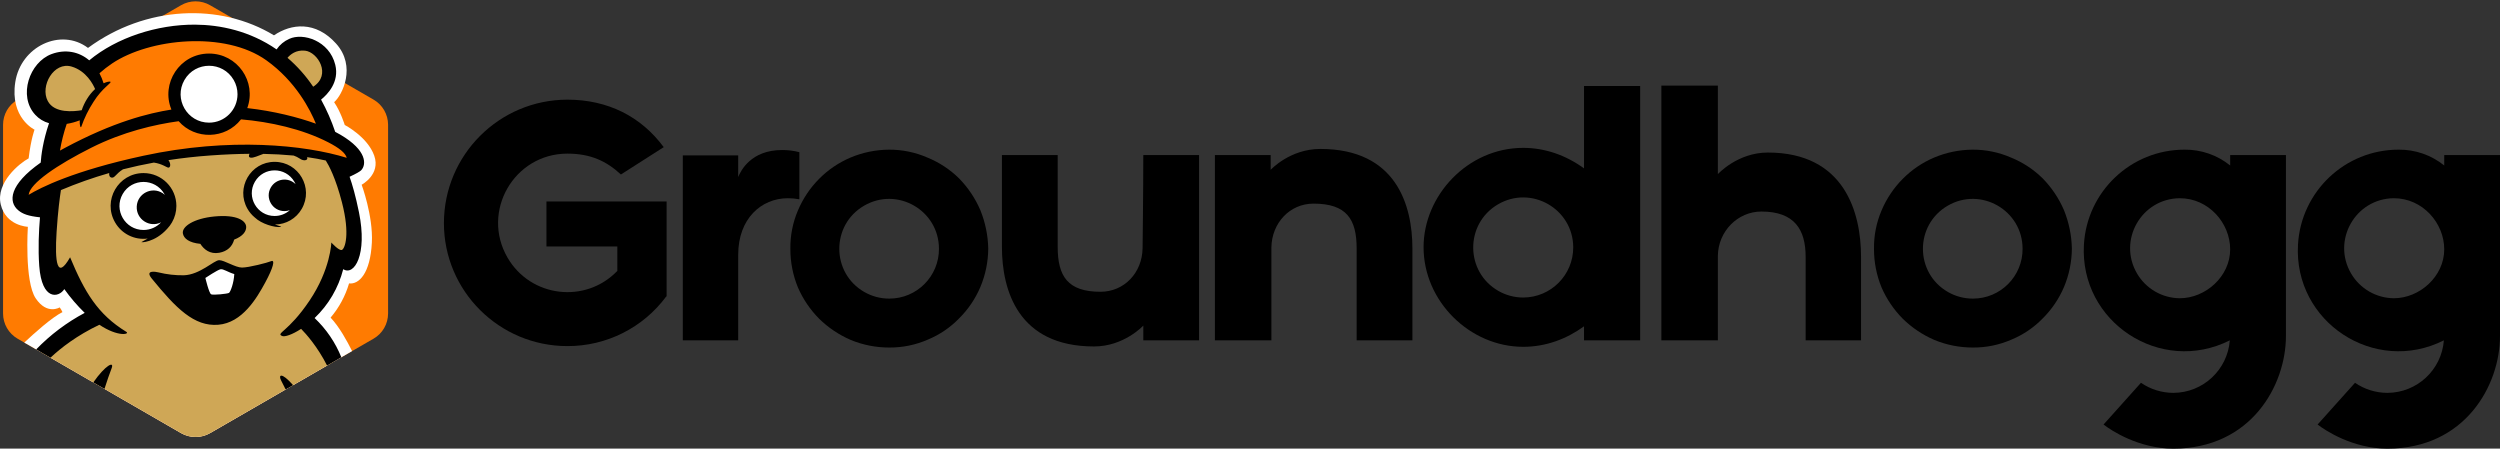 <?xml version="1.0" encoding="UTF-8"?>
<svg xmlns="http://www.w3.org/2000/svg" viewBox="33.165 18.075 1746.382 313.392">
  <rect x="33.165" y="18.075" width="1746.382" height="313.392" fill="#333333" stroke="none"/>
  <g id="shine">
    <g>
      <path d="M 498.827 225.159 L 498.575 225.159 C 482.375 247.065 456.709 259.945 429.463 259.841 C 381.963 259.841 343.263 221.389 343.263 173.891 C 343.341 126.316 381.888 87.769 429.463 87.691 C 457.863 87.691 480.983 99.503 496.816 120.865 L 466.909 139.965 C 456.857 130.665 445.799 125.388 429.463 125.388 C 392.221 125.449 369.011 165.803 387.685 198.025 C 403.811 225.852 442.097 230.488 464.4 207.315 L 464.4 190.226 L 414.887 190.226 L 414.887 158.812 L 498.827 158.812 L 498.827 225.159 Z"></path>
      <path d="M 591.564 124.381 L 591.564 157.3 C 588.914 156.788 586.22 156.536 583.521 156.546 C 564.921 156.546 548.84 170.871 548.84 196.002 L 548.84 255.82 L 510.14 255.82 L 510.14 126.643 L 548.84 126.643 L 548.84 141.722 C 550.599 137.45 557.64 122.873 579.5 122.873 C 583.57 122.848 587.626 123.355 591.564 124.381 Z"></path>
      <path d="M 723.507 191.735 C 723.444 200.974 721.566 210.111 717.978 218.626 C 714.496 226.804 709.461 234.229 703.151 240.49 C 696.957 246.88 689.514 251.927 681.286 255.318 C 672.808 259.023 663.647 260.907 654.395 260.846 C 645.172 260.87 636.034 259.076 627.504 255.568 C 619.283 252.028 611.785 247.002 605.388 240.741 C 599.133 234.435 594.105 227.021 590.561 218.876 C 587.053 210.346 585.26 201.209 585.283 191.986 C 585.136 182.751 586.934 173.589 590.561 165.095 C 594.039 156.84 599.073 149.331 605.388 142.978 C 611.649 136.668 619.075 131.633 627.253 128.151 C 635.768 124.564 644.905 122.685 654.144 122.622 C 663.396 122.562 672.557 124.445 681.035 128.151 C 689.294 131.507 696.81 136.46 703.151 142.727 C 709.412 149.124 714.438 156.622 717.978 164.843 C 721.448 173.394 723.322 182.509 723.507 191.735 Z M 689.077 191.735 C 688.981 164.94 659.915 148.297 636.758 161.777 C 613.6 175.257 613.72 208.751 636.973 222.066 C 642.277 225.103 648.288 226.69 654.4 226.667 C 673.659 226.685 689.236 210.993 689.077 191.735 Z"></path>
      <path d="M 733.059 190.478 L 733.059 126.391 L 772.013 126.391 L 772.013 190.478 C 772.013 211.086 779.05 221.892 801.92 221.892 C 818.507 221.892 831.073 208.572 831.32 191.483 C 831.32 191.483 831.82 151.273 831.82 126.391 L 870.774 126.391 L 870.774 255.82 L 831.827 255.82 L 831.827 245.52 C 831.575 245.771 818.255 260.097 797.396 260.097 C 744.368 260.093 733.059 220.887 733.059 190.478 Z"></path>
      <path d="M 1019.812 191.735 L 1019.812 255.82 L 980.858 255.82 L 980.858 191.735 C 980.858 171.126 973.821 160.32 950.699 160.32 C 934.113 160.32 921.547 173.891 921.299 190.98 L 921.299 255.82 L 881.839 255.82 L 881.839 126.391 L 920.793 126.391 L 920.793 136.691 C 921.044 136.439 934.364 122.115 955.474 122.115 C 1008.5 122.12 1019.812 161.325 1019.812 191.735 Z"></path>
      <path d="M 1178.9 78.138 L 1178.9 255.82 L 1139.69 255.82 L 1139.69 246.02 C 1127.627 254.82 1113.051 260.345 1097.218 260.345 C 1060.018 260.345 1027.603 228.679 1027.603 190.73 C 1027.603 154.792 1058.263 121.366 1097.218 121.366 C 1112.297 121.366 1126.873 126.392 1139.69 135.692 L 1139.69 78.138 L 1178.9 78.138 Z M 1132.155 190.729 C 1131.962 163.837 1102.73 147.239 1079.538 160.853 C 1056.346 174.466 1056.587 208.08 1079.973 221.358 C 1085.231 224.344 1091.175 225.914 1097.222 225.914 C 1116.592 225.864 1132.242 210.099 1132.151 190.729 L 1132.155 190.729 Z"></path>
      <path d="M 1333.2 197.514 L 1333.2 255.82 L 1294.5 255.82 L 1294.5 197.514 C 1294.5 178.414 1286.709 165.848 1263.588 165.848 C 1247.001 165.848 1233.43 179.671 1233.179 196.761 L 1233.179 255.82 L 1193.722 255.82 L 1193.722 77.888 L 1233.179 77.888 L 1233.179 139.712 C 1233.43 139.46 1247.001 124.633 1268.112 124.633 C 1321.9 124.633 1333.2 166.853 1333.2 197.514 Z"></path>
      <path d="M 1480.477 191.735 C 1480.414 200.974 1478.535 210.111 1474.948 218.626 C 1471.465 226.804 1466.43 234.229 1460.12 240.49 C 1453.926 246.88 1446.484 251.927 1438.256 255.318 C 1429.778 259.023 1420.617 260.906 1411.365 260.846 C 1402.142 260.87 1393.004 259.076 1384.474 255.568 C 1376.252 252.029 1368.755 247.002 1362.358 240.741 C 1356.103 234.435 1351.075 227.021 1347.53 218.876 C 1344.023 210.346 1342.229 201.209 1342.252 191.986 C 1342.106 182.751 1343.904 173.589 1347.53 165.095 C 1351.008 156.84 1356.043 149.331 1362.358 142.978 C 1368.619 136.669 1376.044 131.633 1384.222 128.151 C 1392.737 124.564 1401.874 122.685 1411.113 122.622 C 1420.364 122.562 1429.524 124.446 1438 128.151 C 1446.26 131.507 1453.775 136.46 1460.116 142.727 C 1466.377 149.124 1471.404 156.622 1474.944 164.843 C 1478.414 173.394 1480.289 182.508 1480.477 191.735 Z M 1446.046 191.735 C 1445.95 164.941 1416.884 148.299 1393.727 161.779 C 1370.571 175.26 1370.692 208.753 1393.944 222.066 C 1399.247 225.102 1405.255 226.689 1411.365 226.667 C 1430.625 226.687 1446.205 210.995 1446.046 191.735 Z"></path>
      <path d="M 1630.013 126.391 L 1630.013 252.805 C 1630.013 287.234 1605.635 331.467 1551.35 331.467 C 1527.224 331.467 1508.123 318.9 1502.595 314.629 L 1528.732 285.476 C 1535.394 290.038 1543.275 292.49 1551.35 292.512 C 1572.055 292.434 1589.228 276.465 1590.807 255.82 C 1542.436 280.196 1485.816 243.068 1488.891 188.989 C 1491.009 151.74 1521.832 122.62 1559.141 122.62 C 1570.743 122.478 1582.031 126.389 1591.059 133.678 L 1591.059 126.389 L 1630.013 126.391 Z M 1591.059 192.237 C 1591.059 173.891 1575.979 156.55 1555.874 156.55 C 1528.983 156.753 1512.396 185.991 1526.018 209.178 C 1532.244 219.777 1543.582 226.323 1555.874 226.416 C 1573.718 226.416 1591.059 211.337 1591.059 192.237 L 1591.059 192.237 Z"></path>
      <path d="M 1779.547 126.391 L 1779.547 252.805 C 1779.547 287.234 1755.169 331.467 1700.884 331.467 C 1676.758 331.467 1657.658 318.9 1652.129 314.629 L 1678.266 285.476 C 1684.928 290.038 1692.809 292.49 1700.884 292.512 C 1721.589 292.434 1738.762 276.465 1740.341 255.82 C 1691.97 280.196 1635.35 243.068 1638.425 188.989 C 1640.543 151.74 1671.366 122.62 1708.675 122.62 C 1720.277 122.478 1731.565 126.389 1740.593 133.678 L 1740.593 126.389 L 1779.547 126.391 Z M 1740.593 192.237 C 1740.593 173.891 1725.513 156.55 1705.408 156.55 C 1678.517 156.753 1661.93 185.991 1675.552 209.178 C 1681.778 219.777 1693.116 226.323 1705.408 226.416 C 1723.252 226.416 1740.593 211.337 1740.593 192.237 L 1740.593 192.237 Z"></path>
    </g>
    <g transform="matrix(0.872, 0, 0, 0.872, -0.007, 11.729)">
      <path d="M 348.93 258.42 L 348.93 107.24 C 348.927 98.919 344.486 91.231 337.28 87.07 L 206.35 11.47 C 199.144 7.31 190.266 7.31 183.06 11.47 L 52.13 87.08 C 44.926 91.242 40.489 98.93 40.49 107.25 L 40.49 258.43 C 40.491 266.749 44.927 274.437 52.13 278.6 L 183.06 354.2 C 190.268 358.364 199.152 358.364 206.36 354.2 L 337.28 278.6 C 344.486 274.439 348.927 266.751 348.93 258.43 L 348.93 258.42" fill="#ff7b01"></path>
      <path d="M 88.07 257.31 C 87.492 255.966 86.753 254.696 85.87 253.53 C 85.87 253.53 75.79 259.83 66.65 246.29 C 57.52 232.74 60.35 188.96 60.35 188.96 C 60.35 188.96 42.72 188.33 38.62 171.01 C 34.52 153.69 53.74 137.94 60.98 134.16 C 62.88 118.41 65.71 111.17 65.71 111.17 C 65.71 111.17 45.87 101.72 50.28 73.06 C 54.68 44.4 86.81 29.28 108.54 45.66 C 154.84 11.64 214.37 9.44 257.52 35.58 C 271.38 26.13 290.9 23.93 307.28 42.2 C 323.66 60.46 312.32 83.45 305.71 89.12 C 311.06 97 314.21 107.39 314.21 107.39 C 314.21 107.39 332.47 116.84 337.83 131.96 C 343.18 147.08 327.75 155.26 327.75 155.26 C 327.75 155.26 337.02 180.22 335.94 201.56 C 334.68 226.45 325.54 235.26 317.67 234.32 C 314.71 244.389 309.668 253.724 302.87 261.72 C 309.867 269.053 316.315 280.873 320.091 288.526 L 206.36 354.2 C 199.152 358.364 190.268 358.364 183.06 354.2 L 57.495 281.698 C 65.004 274.649 79.541 261.535 88.07 257.31 Z" fill="#fff"></path>
      <path d="M 114.83 259.62 C 106.396 249.472 99.012 238.496 92.79 226.86 C 92.79 226.86 78.39 242.27 77.09 216.3 C 75.79 190.33 76.41 174.58 76.41 174.58 C 76.41 174.58 49.96 173.95 53.74 163.24 C 57.51 152.54 78.3 137.42 78.3 137.42 C 78.3 137.42 79.56 114.11 85.23 101.52 C 69.48 95.22 63.81 85.14 70.74 68.76 C 77.67 52.38 99.09 48.6 109.17 63.09 C 155.78 25.92 225.7 26.55 259.72 55.53 C 272.32 39.78 288.06 37.89 298.77 53.63 C 309.48 69.39 288.07 85.13 288.07 85.13 L 300.67 113.48 C 300.67 113.48 321.83 126.2 322.27 135.9 C 322.71 145.6 311.37 141.2 311.37 141.2 C 311.37 141.2 323.97 179.62 322.71 200.4 C 321.45 221.2 309.48 213.63 309.48 213.63 C 304.309 230.841 295.5 246.74 283.65 260.25 C 295.286 275.752 301.79 288.694 305.262 297.089 L 206.36 354.2 C 199.152 358.364 190.269 358.364 183.06 354.2 L 70.841 289.404 C 84.305 277.838 99.062 267.842 114.83 259.62 Z M 220.19 58.11 C 201.083 47.078 177.2 60.868 177.2 82.93 C 177.2 93.169 182.663 102.631 191.53 107.75 C 210.637 118.782 234.52 104.992 234.52 82.93 C 234.52 72.691 229.057 63.229 220.19 58.11 Z M 270.205 143.687 C 255.272 134.642 236.147 145.155 235.78 162.61 C 235.603 171.052 240.13 178.894 247.53 182.961 C 262.83 191.372 281.497 180.065 281.13 162.61 C 280.967 154.848 276.845 147.709 270.205 143.687 Z M 165.451 152.781 C 150.809 143.909 132.053 154.213 131.69 171.33 C 131.514 179.612 135.956 187.305 143.216 191.293 C 158.221 199.537 176.523 188.447 176.16 171.33 C 175.999 163.722 171.959 156.725 165.451 152.781 Z M 201.77 248.91 L 228.85 245.13 L 230.74 225.6 L 214.36 219.93 L 196.73 230.01 L 201.77 248.91 Z" fill="#cfa756"></path>
      <path d="M 206.8 128.81 C 135.84 135.52 95.1 149.38 57.3 169.12 C 48.9 166.18 64.44 148.54 78.3 137.41 C 78.14 125.096 80.498 112.88 85.23 101.51 C 85.23 101.51 95.94 101.93 105.18 98.15 C 108.54 86.81 118.2 77.15 118.2 77.15 C 116.262 72.366 113.722 67.85 110.64 63.71 C 123.65 45.24 174.47 26.76 226.54 38.94 C 278.61 51.12 299.19 114.1 299.19 114.1 C 299.19 114.1 323.55 125.03 322.29 139.3 C 304.65 130.9 255.42 124.2 206.8 128.8 L 206.8 128.81 Z M 220.19 58.11 C 201.083 47.079 177.2 60.868 177.2 82.93 C 177.2 93.17 182.662 102.631 191.53 107.751 C 210.636 118.782 234.52 104.993 234.52 82.93 C 234.52 72.691 229.057 63.23 220.19 58.11 Z" fill="#ff7b01"></path>
      <path d="M 265.93 176.4 C 256.207 176.393 250.138 165.864 255.005 157.448 C 259.149 150.281 268.951 148.972 274.83 154.8 C 274.55 154.147 274.23 153.513 273.87 152.9 C 266.83 140.71 249.25 140.71 242.22 152.9 C 235.18 165.08 243.98 180.3 258.04 180.3 C 262.54 180.307 266.882 178.647 270.23 175.64 C 268.852 176.144 267.397 176.401 265.93 176.4 Z M 179.34 172.26 C 179.34 176.88 178.13 181.42 175.81 185.43 C 174.745 187.283 173.463 189.002 171.99 190.55 C 161.95 201.72 150.55 201.68 151.4 201.16 C 152.24 200.64 154.18 199.6 156.36 198.38 C 145.826 199.77 135.496 194.653 130.22 185.43 C 120.09 167.88 132.75 145.93 153.02 145.93 C 167.56 145.93 179.346 157.72 179.34 172.26 Z M 169.68 162.64 C 162.28 149.81 143.76 149.81 136.35 162.64 C 128.95 175.47 138.2 191.51 153.02 191.51 C 158.58 191.51 163.6 189.14 167.12 185.36 C 157.869 190.043 147.017 182.956 147.586 172.602 C 148.156 162.249 159.72 156.394 168.402 162.065 C 168.994 162.452 169.555 162.885 170.08 163.36 L 169.68 162.64 Z M 262.86 189.12 C 258.1 189.66 247.57 186.73 242.15 181.5 C 239.802 179.565 237.823 177.22 236.31 174.58 C 226.65 157.85 238.72 136.93 258.04 136.93 C 277.362 136.928 289.441 157.843 279.781 174.578 C 279.781 174.578 279.78 174.579 279.78 174.58 C 275.375 182.309 267.176 187.095 258.28 187.13 C 261.1 188.21 264.46 188.93 262.86 189.12 Z M 107.78 86.48 C 109.552 83.571 111.719 80.922 114.22 78.61 C 112.64 74.87 107.15 64.09 95.42 60.61 C 81.13 56.36 69.94 76.25 76.31 88.21 C 81.69 98.33 97.28 96.59 103.5 95.57 C 104.558 92.377 105.995 89.322 107.78 86.47 L 107.78 86.48 Z M 126.5 72.77 C 127.85 73.54 119.9 77.71 112.99 88.8 C 108.905 95.066 105.597 101.805 103.14 108.87 C 102.66 110.03 101.69 107.85 101.91 103.67 C 98.55 104.993 95.056 105.948 91.49 106.52 C 89.107 113.495 87.294 120.652 86.07 127.92 C 87.315 127.228 88.565 126.545 89.82 125.87 C 129.34 104.72 157.02 97.97 175.36 95.04 C 166.72 74.14 181.98 50.18 205.53 50.18 C 228.121 50.181 243.845 72.627 236.13 93.86 C 257.59 96.28 276.8 101.22 291.13 106.38 C 286.61 95.31 275.04 72.48 251.42 55.59 C 218.21 31.84 157.78 38.02 127.86 58.1 C 124.296 60.485 120.904 63.118 117.71 65.98 C 119.067 68.538 120.176 71.22 121.02 73.99 C 123.82 72.69 125.92 72.44 126.5 72.77 Z M 66.27 99.22 C 52.37 84.16 61.63 57.13 79.4 50.57 C 90.29 46.55 101.24 48.54 109.52 55.62 C 131.59 37.31 163.95 26.87 194.27 27.02 C 214.45 27.12 238.24 32.08 259.61 46.86 C 262.135 43.148 265.652 40.22 269.76 38.41 C 280.78 33.29 301.86 39.82 306.63 59.19 C 310.05 73.06 300.35 82.96 295.25 87.07 C 299.78 95.328 303.569 103.972 306.57 112.9 C 308.21 113.73 309.67 114.53 310.94 115.3 C 332.31 127.92 331.54 139.25 327.42 143.62 C 326.49 144.62 323.32 146.49 318.09 148.88 C 320.29 155.05 322.91 164.13 325.61 177.35 C 332.56 211.33 321.75 228.57 313 222.91 C 309.179 237.85 301.237 251.415 290.08 262.06 C 299.415 270.914 306.701 281.645 311.487 293.494 L 300.048 300.1 C 292.317 284.891 283.237 274.756 279.26 270.72 C 272.07 275.42 266.11 277.32 264.09 276.45 C 258.69 274.14 268.99 273.37 285.97 248.14 C 302.96 222.91 303.47 201.54 303.47 201.54 C 303.47 201.54 309.66 208.5 311.97 207.47 C 314.29 206.43 318.67 195.37 311.97 169.37 C 306.91 149.71 301.41 139.62 299.03 135.87 C 294.84 134.91 289.88 133.97 284.08 133.16 C 285.13 136 281.18 136.51 278.25 134.36 C 276.705 133.334 275.039 132.505 273.29 131.89 C 265.226 131.138 257.137 130.691 249.04 130.55 C 244.85 132.08 240.98 133.92 238.87 133.59 C 236.97 133.29 237.31 131.77 237.95 130.49 C 228.6 130.58 218.29 130.97 206.95 131.79 C 194.85 132.64 183.54 133.95 172.97 135.56 C 175.11 138.41 174.62 141.57 172.97 141.57 C 171.63 141.57 168.1 138.51 161.31 137.52 C 152.998 139.042 144.74 140.843 136.55 142.92 C 130.8 146.52 129.91 150.09 127.4 149.55 C 125.64 149.17 125.36 147.5 125.53 145.89 C 112.376 149.67 99.46 154.231 86.85 159.55 C 85.98 165.07 84.45 176.45 83.38 193.05 C 81.84 217.25 83.64 231.92 94.19 213.39 C 105.78 241.19 116.28 259.07 139.24 273.11 C 142.28 274.96 132.93 277.59 117.64 267.44 C 99.723 275.954 86.84 285.974 78.473 293.811 L 67.014 287.194 C 78.339 275.482 91.455 265.595 105.9 257.92 C 99.887 252.079 94.418 245.702 89.56 238.87 C 85.18 245.82 71.54 248.4 69.48 220.34 C 68.48 206.58 69.13 192.32 70.07 181.37 C 60.67 180.37 56.24 178.68 52.76 175.81 C 44.49 169.01 45.32 155.31 70.66 137.51 C 71.04 131.93 72.4 120.37 77.32 105.97 C 73.075 104.805 69.244 102.465 66.27 99.22 Z M 282.37 47.87 C 275.18 47.1 270.61 50.93 268.36 53.59 C 276.224 60.357 283.142 68.15 288.93 76.76 C 303.84 67.26 292.63 48.96 282.37 47.86 L 282.37 47.87 Z M 300.91 121.23 C 280.11 110.55 254.27 104.86 231.12 102.9 C 218.62 118.94 194.37 119.43 181.15 104.37 C 161.99 107.01 136.65 112.81 111.19 125.61 C 83.88 139.34 61.92 154.17 60.99 163.35 C 70.51 157.55 96.93 144.13 152.89 132.05 C 222.01 117.11 282.57 123.35 315.8 133.71 C 314.87 129.91 309.89 125.84 300.91 121.23 Z M 228.31 82.75 C 228.31 78.75 227.26 74.82 225.26 71.35 C 216.49 56.17 194.57 56.17 185.8 71.35 C 177.03 86.55 188 105.53 205.53 105.53 C 218.111 105.53 228.31 95.331 228.31 82.75 Z M 250.45 233.72 C 243.75 246.08 232.17 265.9 212.87 267.44 C 193.57 268.99 179.07 254.28 159.58 230.37 C 153.92 223.42 162.68 224.9 164.98 225.48 C 171.632 227.125 178.468 227.905 185.32 227.8 C 198.2 227.4 209.52 215.7 213.64 215.7 C 217.76 215.7 226.51 221.62 231.92 221.62 C 237.32 221.62 252.25 217.76 255.34 216.47 C 258.44 215.19 257.14 221.37 250.45 233.72 Z M 225.73 226.84 C 220.53 225.3 217.05 222.59 214.73 222.98 C 212.42 223.37 202.57 229.93 202.57 229.93 C 202.57 229.93 205.47 242.28 207.2 243.06 C 208.94 243.83 220.33 242.67 221.5 241.9 C 222.65 241.12 225.35 234.17 225.73 226.84 Z M 127.4 302.45 C 125.929 306.131 123.771 312.52 121.732 318.789 L 112.797 313.629 C 122.433 299.766 129.957 296.067 127.4 302.45 Z M 263.32 312.23 C 260.783 307.495 263.381 305.072 272.838 315.812 L 266.875 319.255 C 265.588 316.623 264.338 314.137 263.32 312.24 L 263.32 312.23 Z M 213.64 209.78 C 206.26 211.08 201.37 207.08 198.54 202.62 C 189.54 201.75 185.28 198.37 184.55 194.34 C 183.52 188.67 193.56 182.24 209.78 180.69 C 228.26 178.93 235.26 184.29 235.26 189.19 C 235.26 192.51 232.88 196.43 225.62 199.25 C 224.16 204.71 220.2 208.62 213.64 209.78 Z"></path>
      <path d="M 348.93 262.44 L 348.93 103.22 C 348.93 97.39 347.28 32.26 342.23 29.34 L 202.88 9.47 C 197.825 6.549 191.595 6.549 186.54 9.47 L 44.92 24.52 C 39.87 27.44 40.49 97.39 40.49 103.22 L 40.49 262.44 C 40.49 268.27 43.6 273.67 48.66 276.59 L 186.54 356.19 C 191.595 359.111 197.825 359.111 202.88 356.19 L 340.76 276.59 C 345.815 273.671 348.93 268.277 348.93 262.44 Z" fill="none"></path>
    </g>
  </g>
</svg>

